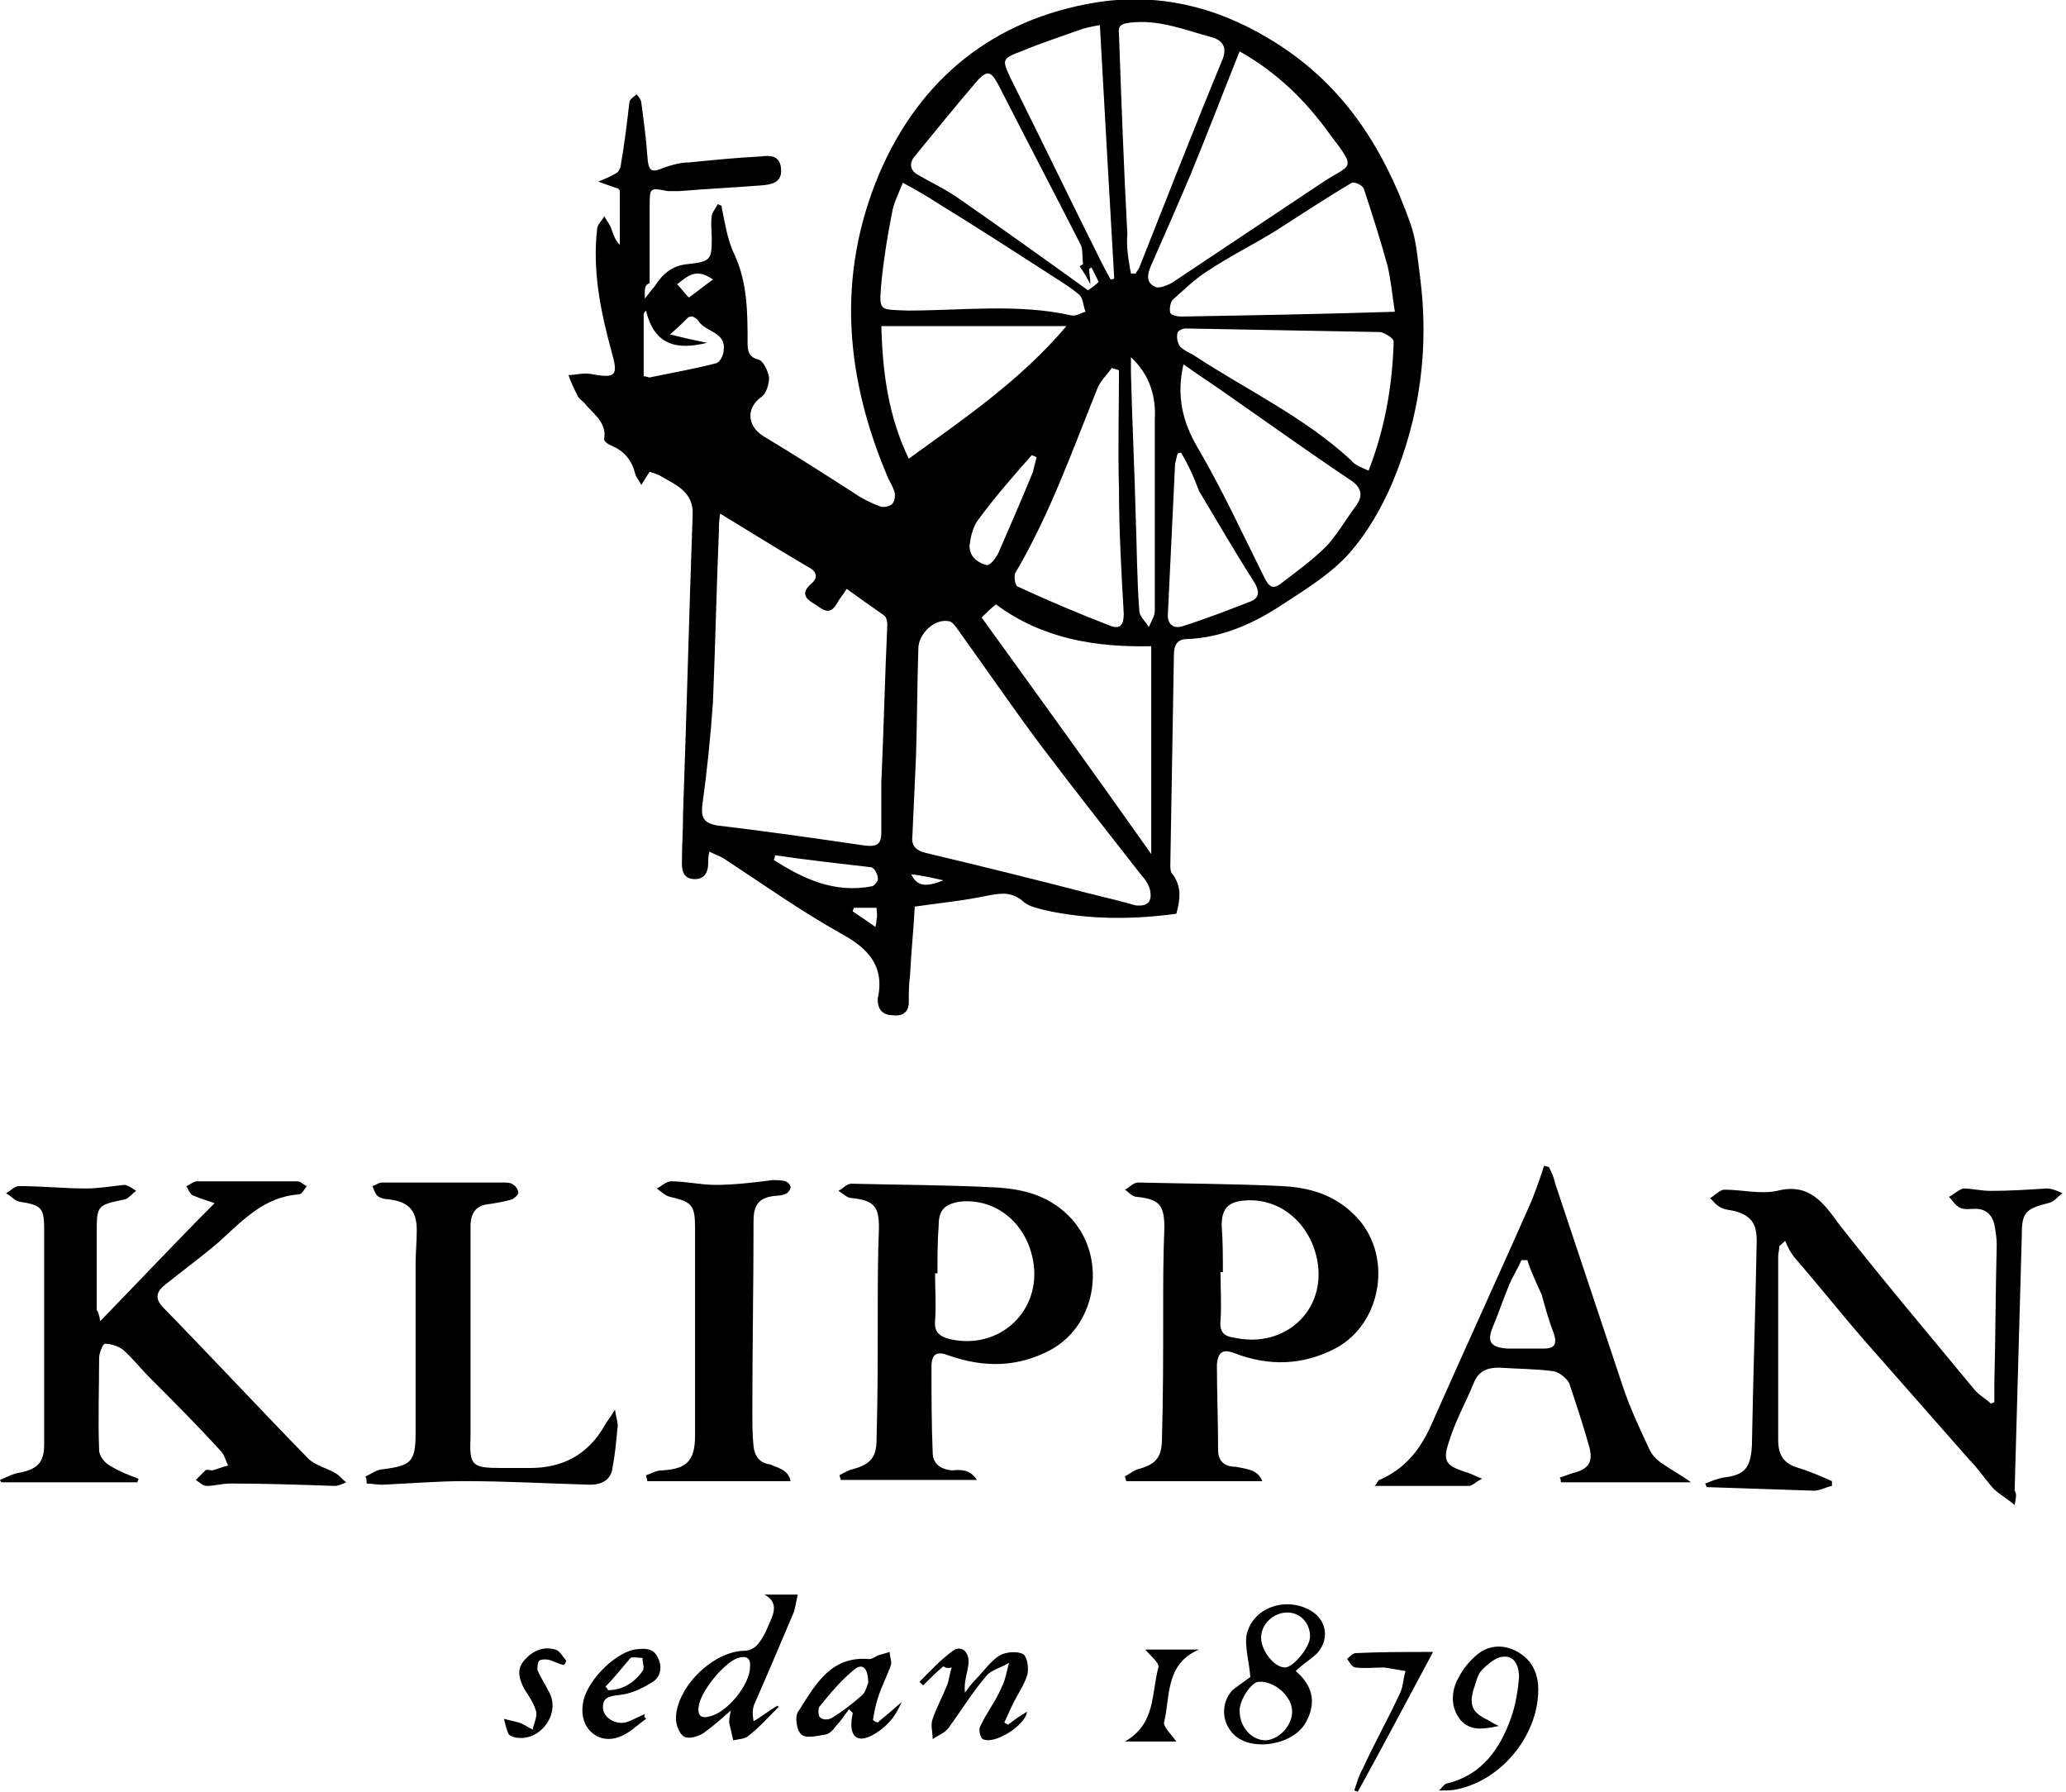 <?xml version="1.0" encoding="utf-8"?>
<!-- Generator: Adobe Illustrator 16.0.0, SVG Export Plug-In . SVG Version: 6.00 Build 0)  -->
<!DOCTYPE svg PUBLIC "-//W3C//DTD SVG 1.1//EN" "http://www.w3.org/Graphics/SVG/1.1/DTD/svg11.dtd">
<svg version="1.1" id="レイヤー_1" xmlns="http://www.w3.org/2000/svg" xmlns:xlink="http://www.w3.org/1999/xlink" x="0px"
	 y="0px" width="173px" height="150px" viewBox="0 0 173 150" enable-background="new 0 0 173 150" xml:space="preserve">
<g>
	<path d="M54,25c0.4-0.5,0.6-0.8,0.8-1c0.7-1.1,1.5-1.8,2.9-1.9c1.8-0.2,1.9-0.4,1.9-2.1c0-0.6-0.1-1.3,0-1.9c0-0.3,0.3-0.6,0.5-1
		c0.1,0,0.2,0.1,0.3,0.1c0.3,1.4,0.5,2.9,1.1,4.1c1.1,2.4,1.1,4.9,1.1,7.4c0,0.7,0.1,1.2,0.9,1.4c0.4,0.1,0.8,0.9,0.9,1.5
		c0,0.5-0.2,1.3-0.6,1.6c-1.3,0.9-1.3,2.4,0.1,3.3c2.5,1.5,5,3.1,7.5,4.7c0.7,0.5,1.5,0.9,2.3,1.2c0.3,0.1,0.8,0,1-0.2
		c0.2-0.2,0.3-0.7,0.2-1c-0.1-0.4-0.3-0.7-0.5-1.1c-3.6-8.4-4.4-16.9-0.8-25.5c3.4-8,9.6-13,18.2-14.4c5.1-0.8,9.9,0.3,14.4,3
		c6.1,3.6,9.6,9,11.9,15.5c0.5,1.4,0.6,2.9,0.8,4.4c0.8,6,0,11.8-2.3,17.3c-0.9,2.1-2.1,4.2-3.6,5.9c-1.5,1.7-3.6,3-5.6,4.3
		c-2.4,1.6-5.1,2.8-8,2.9c-0.8,0-1.1,0.5-1.1,1.3c-0.1,5.9-0.2,11.7-0.3,17.6c0,0.3,0,0.6,0.2,0.8c0.8,1.1,0.6,2.2,0.3,3.3
		c-3.7,0.5-7.4,0.5-11-0.3c-0.7-0.2-1.4-0.3-1.9-0.8c-1-0.8-1.9-0.6-3-0.4c-1.9,0.4-3.9,0.6-6,0.9c-0.1,1.9-0.3,3.8-0.4,5.8
		c-0.1,0.7-0.1,1.4-0.1,2.2c0,0.8-0.5,1.2-1.3,1.1c-0.8,0-1.3-0.4-1.3-1.3c0,0,0-0.1,0-0.1c0.6-2.7-0.8-4.2-3-5.4
		c-3.4-1.9-6.5-4.1-9.7-6.2c-0.4-0.3-0.8-0.4-1.4-0.7c-0.1,0.4-0.1,0.7-0.1,1c0,0.7-0.3,1.3-1.1,1.3c-0.9,0-1.1-0.6-1.1-1.3
		c0-1.4,0.1-2.9,0.1-4.3c0.3-8.3,0.5-16.6,0.8-24.9c0.1-1.9-1.4-2.5-2.6-3.2c-0.3-0.2-0.7-0.3-1-0.4c-0.2,0.3-0.4,0.6-0.7,1.1
		c-0.2-0.4-0.4-0.6-0.5-0.9c-0.3-1.2-0.9-1.9-2-2.4c-0.3-0.1-0.7-0.4-0.6-0.6c0.2-1.4-1-2.1-1.7-3c-0.2-0.2-0.4-0.3-0.5-0.5
		c-0.3-0.6-0.6-1.2-0.8-1.8c0.6,0,1.2-0.2,1.8-0.1c2.2,0.4,2.4,0.2,1.8-1.9c-0.9-3.3-1.6-6.7-1.2-10.2c0-0.4,0.4-0.7,0.6-1.1
		c0.2,0.4,0.5,0.7,0.6,1.1c0.2,0.5,0.3,0.9,0.7,1.3c0-1.5,0-3.1,0-4.6c-0.1,0-0.1,0-0.1-0.1c-0.6-0.2-1.2-0.4-1.7-0.6
		c0.5-0.2,1-0.4,1.5-0.7c0.2-0.1,0.4-0.5,0.4-0.8c0.3-1.7,0.5-3.4,0.7-5.1c0-0.3,0.4-0.5,0.6-0.7c0.2,0.2,0.4,0.5,0.4,0.7
		c0.2,1.5,0.4,2.9,0.5,4.4c0.1,1.4,0.3,1.5,1.5,1c0.6-0.2,1.3-0.4,2-0.4c2-0.2,4-0.4,6-0.5c0.8-0.1,1.6-0.1,1.7,1
		c0.1,1-0.5,1.3-1.4,1.4c-2.4,0.2-4.7,0.3-7.1,0.5c-0.3,0-0.7,0-1,0c-1.5-0.3-1.5-0.3-1.5,1.3c0,2.1,0,4.3,0,6.4
		C53.9,23.9,54,24.3,54,25z M60.3,43c-0.1,0.7-0.1,1-0.1,1.4c-0.2,4.8-0.3,9.6-0.5,14.4c-0.2,2.9-0.5,5.8-0.9,8.7
		c-0.1,1,0.2,1.4,1.2,1.6c4.2,0.5,8.4,1.1,12.5,1.7c1,0.1,1.3-0.2,1.3-1.1c0-1.4,0-2.8,0-4.2c0.2-4.4,0.3-8.8,0.5-13.2
		c0-0.3-0.1-0.7-0.3-0.8c-1-0.7-2-1.4-3.1-2.2c-0.3,0.5-0.6,0.8-0.8,1.2c-0.7,1.2-1.3,0.4-2,0c-0.7-0.4-1-0.9-0.2-1.6
		c0.5-0.4,0.6-0.9,0-1.3C65.5,46.2,63.1,44.7,60.3,43z M95.1,75.8c1,0.1,1.4-0.3,1.2-1.3c-0.1-0.4-0.4-0.9-0.7-1.2
		c-2.9-3.7-5.8-7.4-8.6-11.1c-2.3-3.1-4.5-6.3-6.8-9.5C80,52.4,79.7,52,79.4,52c-1.2-0.2-2.5,1.1-2.5,2.3c-0.1,3-0.1,6.1-0.2,9.1
		c-0.1,2.2-0.2,4.4-0.3,6.6c-0.1,0.8,0.3,1.2,1.1,1.4c4.6,1.1,9.1,2.2,13.7,3.4C92.4,75.1,93.7,75.4,95.1,75.8z M103.8,4.3
		c-1.4,3.5-2.7,6.9-4.1,10.3c-1.1,2.6-2.2,5.1-3.3,7.6c-0.3,0.7-0.5,1.4,0.3,1.8c0.3,0.2,1-0.1,1.4-0.3c4.2-2.8,8.4-5.6,12.6-8.4
		c2.4-1.6,3-1,0.7-4C109.4,8.5,107,6.1,103.8,4.3z M99.1,30.5c-0.6,2.6-0.1,4.8,1.2,7c2,3.4,3.7,7.1,5.5,10.7
		c0.3,0.6,0.6,1.3,1.4,0.7c1.3-1,2.7-2,3.9-3.2c0.9-1,1.6-2.2,2.4-3.3c0.7-0.9,0.5-1.6-0.4-2.2c-3.3-2.2-6.5-4.5-9.8-6.8
		C101.9,32.4,100.5,31.5,99.1,30.5z M82.2,51.7c4.7,6.5,9.4,13,14.2,19.8c0-6,0-11.6,0-17.4c-4.6,0.1-9.1-0.6-13-3.5
		C83,50.9,82.6,51.3,82.2,51.7z M116.8,26.1c-0.2-1.2-0.3-2.5-0.6-3.8c-0.6-2.2-1.3-4.4-2-6.5c-0.1-0.3-0.8-0.6-1-0.5
		c-2.2,1.3-4.3,2.7-6.5,4.1c-1.8,1.1-3.8,2.1-5.6,3.3c-1.1,0.7-2,1.6-2.9,2.4c-0.2,0.2-0.3,0.8-0.2,1.1c0.1,0.2,0.6,0.3,0.9,0.3
		C104.7,26.4,110.6,26.3,116.8,26.1z M114.6,39.4c1.4-3.6,2-7.2,2.1-10.8c0-0.3-0.7-0.7-1.1-0.8c-5.4-0.1-10.9-0.2-16.3-0.3
		c-0.3,0-0.7,0.2-0.7,0.4c-0.1,0.3,0,0.8,0.2,1.1c0.3,0.3,0.7,0.5,1.1,0.7c4.4,2.9,9.3,5.2,13.2,8.8
		C113.4,38.9,113.9,39.1,114.6,39.4z M90.4,22.3c0.1-0.1,0.2-0.1,0.3-0.2c-0.1-0.5,0-1.2-0.2-1.6c-2.3-4.5-4.6-8.9-6.9-13.4
		c-0.6-1.1-0.9-1.3-1.8-0.3c-1.8,2.1-3.5,4.2-5.3,6.4c-0.4,0.6-0.2,1.1,0.3,1.4c1.2,0.7,2.5,1.3,3.6,2.1c3.6,2.5,7.1,5,10.7,7.6
		c0.3-0.2,0.6-0.4,0.9-0.7c-0.2-0.4-0.4-0.8-0.6-1.2c-0.1,0-0.1,0.1-0.2,0.1c0,0.4,0.1,0.7,0.1,1.3C91,23.2,90.7,22.7,90.4,22.3z
		 M93.7,31c-0.2-0.1-0.4-0.1-0.6-0.2c-0.4,0.6-0.9,1-1.2,1.7c-2.1,5.2-4,10.6-6.9,15.5c-0.1,0.3,0,1,0.2,1.1
		c2.6,1.2,5.2,2.3,7.8,3.3c0.8,0.3,1.1-0.1,1.1-1c-0.2-3.5-0.4-7-0.4-10.5C93.6,37.6,93.7,34.3,93.7,31z M94.7,22.9
		c0.1,0,0.2,0,0.4,0c0.1-0.2,0.2-0.3,0.3-0.5c2.3-5.8,4.6-11.7,7-17.5c0.4-1.1-0.2-1.6-1-1.8c-2.2-0.6-4.4-1.5-6.8-1.2
		c-0.7,0.1-1,0.2-0.9,1c0.2,5.6,0.4,11.1,0.7,16.7C94.3,20.7,94.5,21.8,94.7,22.9z M75.6,15.3c-0.4,1-0.8,1.8-0.9,2.5
		c-0.4,2-0.7,3.9-0.9,5.9c-0.2,2.4-0.2,2.2,2.2,2.3c4.6,0,9.2-0.6,13.7,0.4c0.4,0.1,0.8-0.2,1.2-0.3c-0.2-0.5-0.2-1.1-0.5-1.4
		c-0.8-0.7-1.7-1.2-2.6-1.8c-3.1-2-6.2-4-9.3-5.9C77.6,16.4,76.7,15.9,75.6,15.3z M89.3,27.3c-5.1,0-10.3,0-15.5,0
		c0.1,3.9,0.6,7.6,2.3,11.1C80.8,35,85.5,31.8,89.3,27.3z M92.1,2.1c-0.6,0.1-1,0.2-1.4,0.3c-1.7,0.6-3.5,1.2-5.2,1.9
		c-1.6,0.6-1.6,0.7-0.9,2.2c2.6,5.2,5.1,10.4,7.7,15.6c0.2,0.4,0.5,0.9,0.7,1.3c0.1,0,0.2,0,0.3-0.1C92.9,16.4,92.5,9.3,92.1,2.1z
		 M98.9,37.9c-0.1,0-0.2,0-0.3,0.1c-0.1,0.3-0.1,0.5-0.2,0.8c-0.2,4.2-0.4,8.3-0.6,12.5c-0.1,1,0.5,1.4,1.3,1.1
		c1.9-0.6,3.7-1.3,5.5-2c0.9-0.3,0.9-0.9,0.4-1.7c-1.6-2.5-3.1-5.1-4.6-7.6C100,40,99.5,38.9,98.9,37.9z M94.7,29.9
		c0,0.4,0,0.9,0,1.3c0.1,4,0.3,8,0.4,12c0.1,2.6,0.1,5.3,0.3,7.9c0,0.5,0.5,0.9,0.8,1.4c0.2-0.5,0.5-0.9,0.5-1.4c0-5.3,0-10.6,0-16
		C96.8,33.2,96.3,31.4,94.7,29.9z M59.2,28.7c-2.4,0.6-4.4,0.3-5.1-2.7c-0.1,0.1-0.2,0.2-0.2,0.3c0,1.7,0,3.5,0,5.2
		c0.2,0,0.4,0.1,0.5,0.1c1.9-0.4,3.7-0.7,5.6-1.2c0.3-0.1,0.6-0.7,0.6-1.1c0.2-1.5-1.5-1.5-2.1-2.4c-0.1-0.2-0.3-0.3-0.5-0.4
		c-0.1,0-0.3,0-0.4,0.1c-0.4,0.4-0.8,0.8-1.5,1.4C57.3,28.3,58.2,28.5,59.2,28.7z M86.8,38.3c-0.1-0.1-0.2-0.1-0.4-0.2
		c-1.5,1.7-3,3.4-4.4,5.3c-0.5,0.6-0.7,1.4-0.8,2.2c-0.1,0.9,0.6,1.5,1.4,1.7c0.3,0.1,0.8-0.6,1-1c1-2.3,2-4.6,2.9-6.8
		C86.6,39,86.7,38.7,86.8,38.3z M64.9,71.6c0,0.2-0.1,0.3-0.1,0.4c2.5,1.6,5.1,2.8,8.2,2.2c0.2,0,0.6-0.5,0.5-0.7
		c0-0.3-0.3-0.9-0.6-0.9C70.3,72.3,67.6,72,64.9,71.6z M59.7,23.4c-1.4-1-2.1-0.3-3,0.4c0.4,0.4,0.9,1.1,1,1.1
		C58.4,24.4,59,23.9,59.7,23.4z M73.4,76c-0.7,0-1.3,0-1.9,0c0,0.1-0.1,0.2-0.1,0.3c0.6,0.4,1.2,0.8,1.9,1.3
		c0.1-0.4,0.1-0.5,0.1-0.7C73.5,76.7,73.4,76.4,73.4,76z M76.3,73.2c0.5,1,1.2,1.1,2.7,0.5C78.1,73.5,77.3,73.3,76.3,73.2z"/>
	<path d="M8.4,110.6c3.3-3.4,6.4-6.7,9.6-9.9c0.1,0.1,0.2,0.1,0.4,0.2c-0.7-0.3-1.5-0.5-2.2-0.8c-0.3-0.1-0.4-0.5-0.6-0.8
		c0.3-0.1,0.6-0.4,0.9-0.4c2.8,0,5.6,0,8.4,0c0.3,0,0.5,0.3,0.8,0.4c-0.2,0.2-0.4,0.7-0.7,0.7c-2.9,0.2-4.7,2.2-6.7,4
		c-1.4,1.2-2.9,2.3-4.4,3.5c-0.8,0.6-1,1.2-0.2,2c4.1,4.2,8,8.4,12.1,12.6c0.6,0.6,1.6,0.8,2.4,1.3c0.3,0.2,0.5,0.5,0.8,0.7
		c-0.3,0.1-0.6,0.3-1,0.3c-2.9-0.1-5.8-0.2-8.7-0.2c-0.7,0-1.3,0.2-2,0.2c-0.3,0-0.6-0.3-0.9-0.5c0.3-0.3,0.5-0.5,0.8-0.8
		c0.1-0.1,0.4,0,0.6,0c0.4-0.1,0.8-0.3,1.3-0.4c-0.2-0.4-0.3-0.9-0.6-1.2c-1.9-2.1-3.9-4.1-5.9-6.1c-0.8-0.8-1.5-1.7-2.3-2.4
		c-0.4-0.3-1-0.5-1.5-0.5c-0.2,0-0.5,0.8-0.5,1.2c0,2.6-0.1,5.1,0,7.7c0,0.5,0.5,1.1,0.9,1.3c0.8,0.5,1.6,0.8,2.4,1.1
		c0,0.1-0.1,0.2-0.1,0.3c-3.8,0-7.6,0-11.4,0c0-0.1-0.1-0.1-0.1-0.2c0.5-0.2,1-0.5,1.6-0.6c1.5-0.3,2.1-0.8,2.1-2.4c0-6,0-12,0-17.9
		c0-1.9-0.2-2.1-2.1-2.4c-0.4-0.1-0.7-0.5-1.1-0.7c0.4-0.2,0.7-0.6,1.1-0.6c1.9,0,3.8,0.2,5.6,0.2c1.1,0,2.2-0.2,3.2-0.3
		c0.3,0,0.7,0.3,1,0.5c-0.3,0.2-0.6,0.6-0.9,0.7c-2.4,0.5-2.4,0.5-2.4,2.9c0,2.1,0,4.3,0,6.4C8.2,109.7,8.3,110.1,8.4,110.6z"/>
	<path d="M168.7,126c-0.7-0.6-1.3-0.9-1.8-1.4c-0.7-0.8-1.3-1.7-2-2.4c-2.9-3.3-5.9-6.7-8.8-10c-2-2.3-3.9-4.7-5.9-7
		c-0.3-0.4-0.5-0.8-0.7-1.3c-0.2,0.1-0.3,0.3-0.5,0.4c0,0.3-0.1,0.6-0.1,0.9c0,5.1,0,10.2,0,15.3c0,1.3,0.4,2,1.7,2.4
		c1,0.3,1.9,0.7,2.8,1.1c0,0.1,0,0.2,0,0.4c-0.5,0.1-1,0.4-1.5,0.4c-3-0.1-6-0.2-9-0.3c0-0.1-0.1-0.2-0.1-0.3c0.5-0.2,1-0.4,1.5-0.5
		c1.8-0.2,2.3-0.8,2.4-2.7c0.1-5.7,0.3-11.4,0.4-17.1c0-1.4-0.4-2.1-1.8-2.5c-0.4-0.1-0.8-0.1-1.2-0.3c-0.4-0.2-0.6-0.5-0.9-0.8
		c0.4-0.2,0.8-0.7,1.2-0.7c1.5,0,3,0.4,4.4,0.1c2.7-0.7,3.9,1,5.2,2.8c3.7,4.7,7.5,9.2,11.3,13.8c0.4,0.5,1,0.8,1.4,1.2
		c0.1,0,0.2-0.1,0.3-0.1c0-0.5,0-1.1,0-1.6c0.1-3.8,0.1-7.7,0.2-11.6c0-0.6-0.1-1.1-0.2-1.7c-0.2-0.8-0.7-1.3-1.6-1.3
		c-0.4,0-0.9,0.1-1.3-0.1c-0.4-0.2-0.6-0.6-0.9-0.9c0.4-0.2,0.8-0.6,1.2-0.7c0.7,0,1.5,0.2,2.3,0.2c1.6,0,3.1-0.1,4.7-0.2
		c0.4,0,0.9,0.2,1.3,0.4c-0.4,0.3-0.7,0.7-1.1,0.8c-2,0.5-2.3,0.8-2.3,2.7c-0.2,7.1-0.4,14.3-0.6,21.4
		C168.9,125.1,168.8,125.4,168.7,126z"/>
	<path d="M105.7,124c-3.9,0-7.6,0-11.4,0c0-0.1-0.1-0.3-0.1-0.4c0.4-0.2,0.7-0.5,1.1-0.6c1.5-0.4,2-1,2-2.6
		c0.1-3.4,0.1-6.9,0.1-10.4c0-2.4,0-4.8,0.1-7.2c0-1.9-0.4-2.4-2.3-2.6c-0.4,0-0.7-0.4-1-0.6c0.4-0.2,0.7-0.6,1.1-0.6
		c4,0.1,8,0.1,12,0.3c2.3,0.1,4.4,0.7,6.1,2.4c3.3,3.2,2.4,9.1-1.6,11.2c-2.7,1.4-5.5,1.5-8.4,0.4c-1-0.4-1.4-0.1-1.5,0.9
		c0,2.4,0.1,4.8,0.1,7.2c0,0.9,0.5,1.4,1.5,1.4C104.4,123,105.3,123,105.7,124z M102.4,106.5c-0.1,0-0.1,0-0.2,0
		c0,1.4,0.1,2.7,0,4.1c-0.1,1,0.4,1.3,1.2,1.4c4.2,0.9,7.7-2.3,6.9-6.5c-0.6-3.1-3.1-5.2-6-5c-1.5,0.1-2,0.7-2,2.1
		C102.4,103.9,102.4,105.2,102.4,106.5z"/>
	<path d="M81.8,123.9c-3.9,0-7.7,0-11.4,0c0-0.1-0.1-0.3-0.1-0.4c0.4-0.2,0.7-0.4,1.1-0.5c1.5-0.4,2-1,2-2.5
		c0.1-3.5,0.1-6.9,0.1-10.4c0-2.4,0-4.9,0.1-7.3c0-1.8-0.4-2.3-2.3-2.5c-0.4,0-0.7-0.4-1.1-0.6c0.4-0.2,0.7-0.6,1.1-0.6
		c3.9,0.1,7.9,0.1,11.8,0.3c2.4,0.1,4.6,0.6,6.4,2.4c3.2,3.2,2.5,9-1.5,11.2c-2.8,1.5-5.6,1.5-8.5,0.5c-1-0.4-1.5-0.2-1.5,0.9
		c0,2.4,0,4.8,0.1,7.2c0,0.9,0.6,1.4,1.6,1.5C80.6,123,81.3,123.1,81.8,123.9z M78.5,106.6c-0.1,0-0.1,0-0.2,0c0,1.3,0.1,2.6,0,4
		c-0.1,0.9,0.4,1.3,1.2,1.5c4.2,1,7.8-2.4,7-6.6c-0.6-3.2-3.2-5.2-6.1-4.9c-1.3,0.2-1.8,0.7-1.8,2C78.5,103.9,78.5,105.2,78.5,106.6
		z"/>
	<path d="M124.1,123.8c-0.6,0.3-0.8,0.6-1.1,0.6c-2.6,0-5.1,0-7.9,0c0.3-0.3,0.3-0.5,0.4-0.5c2.1-0.9,3.4-2.5,4.3-4.5
		c2.7-6.1,5.5-12.2,8.2-18.3c0.5-1.1,0.9-2.3,1.3-3.5c0.1,0,0.3,0.1,0.4,0.1c0.2,0.4,0.4,0.8,0.5,1.3c1.9,5.7,3.8,11.4,5.7,17.1
		c0.6,1.8,1.4,3.5,2.2,5.2c0.2,0.5,0.7,1,1.2,1.3c0.7,0.5,1.5,0.9,2.3,1.5c-3.7,0-7.3,0-10.9,0c0-0.1,0-0.3-0.1-0.4
		c0.4-0.1,0.8-0.3,1.2-0.4c1.2-0.3,1.6-0.9,1.3-2.1c-0.5-1.8-1.1-3.6-1.7-5.4c-0.2-0.4-0.8-0.9-1.3-1c-1.5-0.2-3-0.2-4.6-0.3
		c-1,0-1.7,0.3-2.1,1.3c-0.7,1.7-1.6,3.3-2.1,5c-0.5,1.5-0.2,1.9,1.3,2.4C123,123.3,123.4,123.5,124.1,123.8z M127.9,105.5
		c-0.2,0-0.3,0-0.5,0c-0.3,0.7-0.7,1.3-1,2c-0.5,1.2-0.9,2.4-1.4,3.6c-0.5,1.2-0.2,1.7,1.2,1.8c1,0,2.1,0,3.1,0
		c0.9,0,1.1-0.4,0.8-1.3c-0.4-1-0.7-2.1-1-3.2C128.7,107.5,128.2,106.5,127.9,105.5z"/>
	<path d="M30.6,123.6c0.5-0.2,1-0.6,1.5-0.6c2.3-0.3,2.7-0.6,2.7-3c0-4.7,0-9.4,0-14.1c0-1,0.1-1.9,0.1-2.9c0-1.7-0.7-2.4-2.4-2.6
		c-0.3,0-0.7-0.1-0.9-0.3c-0.2-0.2-0.3-0.5-0.4-0.8c0.3-0.1,0.5-0.3,0.8-0.3c3.4,0,6.7,0,10.1,0c0.3,0,0.7,0,0.9,0.2
		c0.2,0.1,0.4,0.4,0.4,0.7c0,0.1-0.3,0.4-0.5,0.5c-0.6,0.2-1.3,0.3-1.9,0.4c-1.2,0.1-1.6,0.8-1.6,1.9c0,5.5,0,11,0,16.5
		c0,0.4,0,0.7,0,1.1c-0.1,2.4,0.1,2.6,2.6,2.6c0.8,0,1.6,0,2.4,0c2.7,0,4.8-1.1,6.2-3.5c0.2-0.4,0.5-0.7,0.9-1.4
		c0.1,0.8,0.3,1.2,0.2,1.6c-0.1,1.1-0.2,2.2-0.4,3.2c-0.1,1.1-0.9,1.5-1.9,1.5c-3.5-0.1-7-0.3-10.5-0.3c-2.3,0-4.6,0.2-6.9,0.3
		c-0.5,0-0.9-0.1-1.3-0.1C30.7,123.9,30.7,123.8,30.6,123.6z"/>
	<path d="M66.2,124c-4,0-8,0-12,0c0-0.2-0.1-0.3-0.1-0.5c0.4-0.1,0.8-0.4,1.3-0.4c2.1-0.1,2.8-0.8,2.8-2.9c0-5.8,0-11.6,0-17.5
		c0-1.8-0.3-2.1-2.1-2.5c-0.4-0.1-0.7-0.4-1.1-0.7c0.4-0.2,0.8-0.6,1.2-0.6c1.2,0,2.5,0.3,3.7,0.3c1.6,0,3.2-0.2,4.8-0.4
		c0.4,0,0.7,0,1.1,0.1c0.2,0.1,0.4,0.3,0.4,0.5c0,0.2-0.2,0.4-0.3,0.5c-0.2,0.1-0.5,0.2-0.8,0.2c-1.5,0.1-2,0.7-2,2.1
		c0,5.3-0.1,10.6-0.1,15.9c0,1,0,2,0.1,3c0.1,0.8,0.5,1.4,1.4,1.5C65.1,122.9,66,123,66.2,124z"/>
	<path d="M61.2,143.2c-0.9,0.8-1.6,1.4-2.3,1.9c-0.5,0.3-1.2,0.5-1.6,0.3c-0.4-0.2-0.7-1-0.7-1.5c0-2.6,3.1-5.7,5.8-5.7
		c0.4,0,0.9-0.3,1.1-0.6c0.5-0.6,0.8-1.4,1.1-2.1c0.3-0.7,0.4-1.5-0.6-2c0.9,0,1.8,0,2.8,0c-0.1,0.5-0.2,1-0.3,1.4
		c-1.1,2.6-2.2,5.2-3.3,7.7c-0.2,0.4-0.2,0.9-0.1,1.5c0.7-0.4,1.3-0.9,2-1.3c0,0,0.1,0.1,0.1,0.1c-0.8,0.8-1.6,1.7-2.5,2.4
		c-0.3,0.3-0.9,0.3-1.3,0.4c-0.1-0.4-0.2-0.9-0.3-1.3C61,144.1,61.1,143.7,61.2,143.2z M62.8,139.6c0.1-0.8-0.3-1-1-0.8
		c-1.2,0.4-3.2,2.9-3.3,4.1c-0.1,0.7,0.2,1,0.9,0.8C60.9,143.4,62.8,141,62.8,139.6z"/>
	<path d="M104.7,140.4c-0.1-1.3-0.5-2.6-0.3-3.6c0.6-2.4,3.6-3.2,5.6-1.8c1.1,0.8,1.3,2.3,0.3,3.4c-0.5,0.5-1.2,0.9-1.8,1.5
		c1.3,1.1,1.8,2.5,0.9,4.2c-1,2-4.6,2.6-6.1,1.1c-1-1-1.1-2.6-0.1-3.7C103.7,141.1,104.3,140.7,104.7,140.4z M108.2,143.3
		c0-1.3-1.5-2.6-2.8-2.5c-0.6,0-1.6,1.5-1.6,2.4c0,1.4,1,2.5,2.2,2.5C107.2,145.6,108.2,144.4,108.2,143.3z M105.6,137.1
		c0,1.1,1.1,2.5,2,2.5c0.7,0,2.1-1.7,2.1-2.6c0-1.1-0.8-2-1.9-2C106.6,135,105.6,136,105.6,137.1z"/>
	<path d="M125.5,144.5c-1.4,0.3-2.4,0.4-3.2-0.5c-0.8-1-0.8-2.2-0.3-3.3c0.4-0.8,0.9-1.5,1.6-2.1c0.9-0.8,2.1-1,3.3-0.4
		c1.2,0.6,1.8,1.6,1.9,2.9c0.2,3.9-2.9,7.9-6.8,8.7c-0.4,0.1-0.8,0.1-1.5,0.1c0.4-0.4,0.5-0.6,0.7-0.6c2.9-0.7,4.4-2.9,5.3-5.4
		c0.4-1.1,0.6-2.3,0.7-3.5c0-0.8-0.3-1.8-1.3-1.7c-0.6,0-1.3,0.6-1.8,1.1c-0.4,0.4-0.5,1.1-0.7,1.6c-0.4,1.4-0.1,2,1.2,2.6
		C124.9,144.2,125.1,144.3,125.5,144.5z"/>
	<path d="M79,139.5c-0.6,0.5-1.2,1.1-1.7,1.6c-0.1-0.1-0.2-0.2-0.3-0.3c0.9-0.9,1.7-1.8,2.8-2.6c0.7-0.5,1.4,0.1,1.3,1.1
		c-0.1,0.8-0.4,1.5-0.3,2.4c0.3-0.4,0.6-0.8,0.9-1.1c0.7-0.7,1.2-1.5,2-2c0.5-0.3,1.5-0.4,2-0.1c0.3,0.2,0.5,1.2,0.3,1.8
		c-0.3,0.9-0.9,1.7-1.3,2.6c-0.2,0.4-0.4,0.9-0.6,1.3c0.1,0.1,0.2,0.1,0.3,0.2c0.5-0.4,1.1-0.8,1.6-1.1c-0.1,1.1-2.7,2.8-3.7,2.3
		c-0.2-0.1-0.4-0.8-0.2-1.1c0.5-1.1,1.3-2.1,1.8-3.3c0.3-0.6,0.4-1.3,0.6-2c-0.6,0.4-1.5,0.6-1.9,1.1c-1.2,1.4-2.1,2.9-3.2,4.4
		c-0.3,0.4-0.9,0.6-1.3,0.9c0-0.6-0.2-1.2,0-1.7c0.3-0.9,0.8-1.8,1.2-2.8c0.2-0.5,0.2-1,0.4-1.5C79.3,139.7,79.1,139.6,79,139.5z"/>
	<path d="M73.5,144.2c0.6-0.5,1.2-1,2-1.7c-0.6,1.4-1.4,2.2-2.5,2.8c-1.2,0.6-1.8,0.1-1.7-1.2c0-0.2,0.1-0.5,0.1-0.7
		c-0.1-0.1-0.2-0.2-0.3-0.3c-0.4,0.5-0.7,1-1.1,1.4c-0.2,0.3-0.5,0.6-0.8,0.7c-0.7,0.1-1.7,0.4-2.1,0c-0.4-0.3-0.6-1.6-0.2-2
		c1.4-2.2,2.7-4.6,5.9-4.3c0.2,0,0.5-0.2,0.7-0.3c0.3-0.1,0.7-0.2,1-0.3c0,0.4,0.2,0.8,0.1,1.1c-0.3,0.9-0.8,1.8-1.1,2.8
		c-0.2,0.6-0.3,1.2-0.4,1.8C73.2,144.1,73.4,144.2,73.5,144.2z M72.7,140.9c0-1.3-0.5-1.7-1.2-1.1c-1.1,0.9-2,2-2.9,3.1
		c-0.1,0.2-0.1,0.8,0.1,0.9c0.2,0.2,0.7,0.2,1,0c0.8-0.5,1.6-1.1,2.4-1.8C72.5,141.7,72.6,141.1,72.7,140.9z"/>
	<path d="M54.1,143.9c-0.7,0.5-1.4,1.2-2.2,1.5c-1.8,0.7-3.4-0.7-3.1-2.7c0.2-1.8,2.5-4.2,4.3-4.6c0.8-0.1,1.6-0.2,2,0.7
		c0.4,0.8,0.2,1.7-0.6,2.1c-0.8,0.5-1.7,0.9-2.6,1c-0.9,0.1-1.5,0.2-1.4,1.2c0.1,0.7,1,1.3,1.9,1.1c0.6-0.2,1.1-0.5,1.6-0.7
		C53.9,143.7,54,143.8,54.1,143.9z M50.7,141.2c0.1,0.1,0.2,0.2,0.2,0.3c1.2,0,2.2-0.6,2.9-1.6c0.2-0.2,0-0.7,0-1.1
		c-0.3,0-0.8-0.1-1,0C52.1,139.6,51.5,140.4,50.7,141.2z"/>
	<path d="M120,138.3c-2.2,4.1-4.2,7.9-6.3,11.7c-0.1,0-0.2-0.1-0.3-0.1c0.2-0.6,0.4-1.3,0.7-1.8c1-2.2,2.2-4.3,3.2-6.5
		c0.2-0.5,0.2-1.1,0.4-1.7c-0.6-0.1-1.2-0.2-1.8-0.3c-0.8,0-1.6,0.1-2.4,0c-0.3,0-0.5-0.5-0.7-0.7c0.2-0.2,0.5-0.5,0.7-0.5
		C115.6,138.3,117.6,138.3,120,138.3z"/>
	<path d="M98.5,145.8c-1.2,0-2.7,0-4.3,0c2.6-1.5,2.2-4,2.8-6.2c0.1-0.4-0.7-1-1.1-1.5c1.3,0,2.8,0,4.5,0c-2.8,1.2-2.4,3.8-2.9,6
		C97.3,144.5,98.1,145.2,98.5,145.8z"/>
	<path d="M47.2,139.4c-0.4-0.1-0.8-0.3-1.1-0.4c-0.3-0.1-0.7-0.1-0.9,0c-0.2,0.1-0.2,0.6-0.2,0.8c0.3,0.7,0.7,1.3,1,1.9
		c0.9,1.7-0.6,3.9-2.5,3.8c-0.3,0-0.7-0.1-0.9-0.3c-0.2-0.4-0.3-0.9-0.4-1.3c0.4,0.1,0.8,0.2,1.2,0.3c0.4,0.1,0.8,0.4,1.2,0.6
		c0.1-0.5,0.4-1.1,0.3-1.5c-0.2-0.7-0.6-1.3-1-1.9c-0.4-0.8-0.7-1.6,0-2.4c0.7-0.8,1.6-1.2,2.6-0.9c0.4,0.1,0.6,0.6,0.9,0.9
		C47.4,139.2,47.3,139.3,47.2,139.4z"/>
</g>
</svg>
